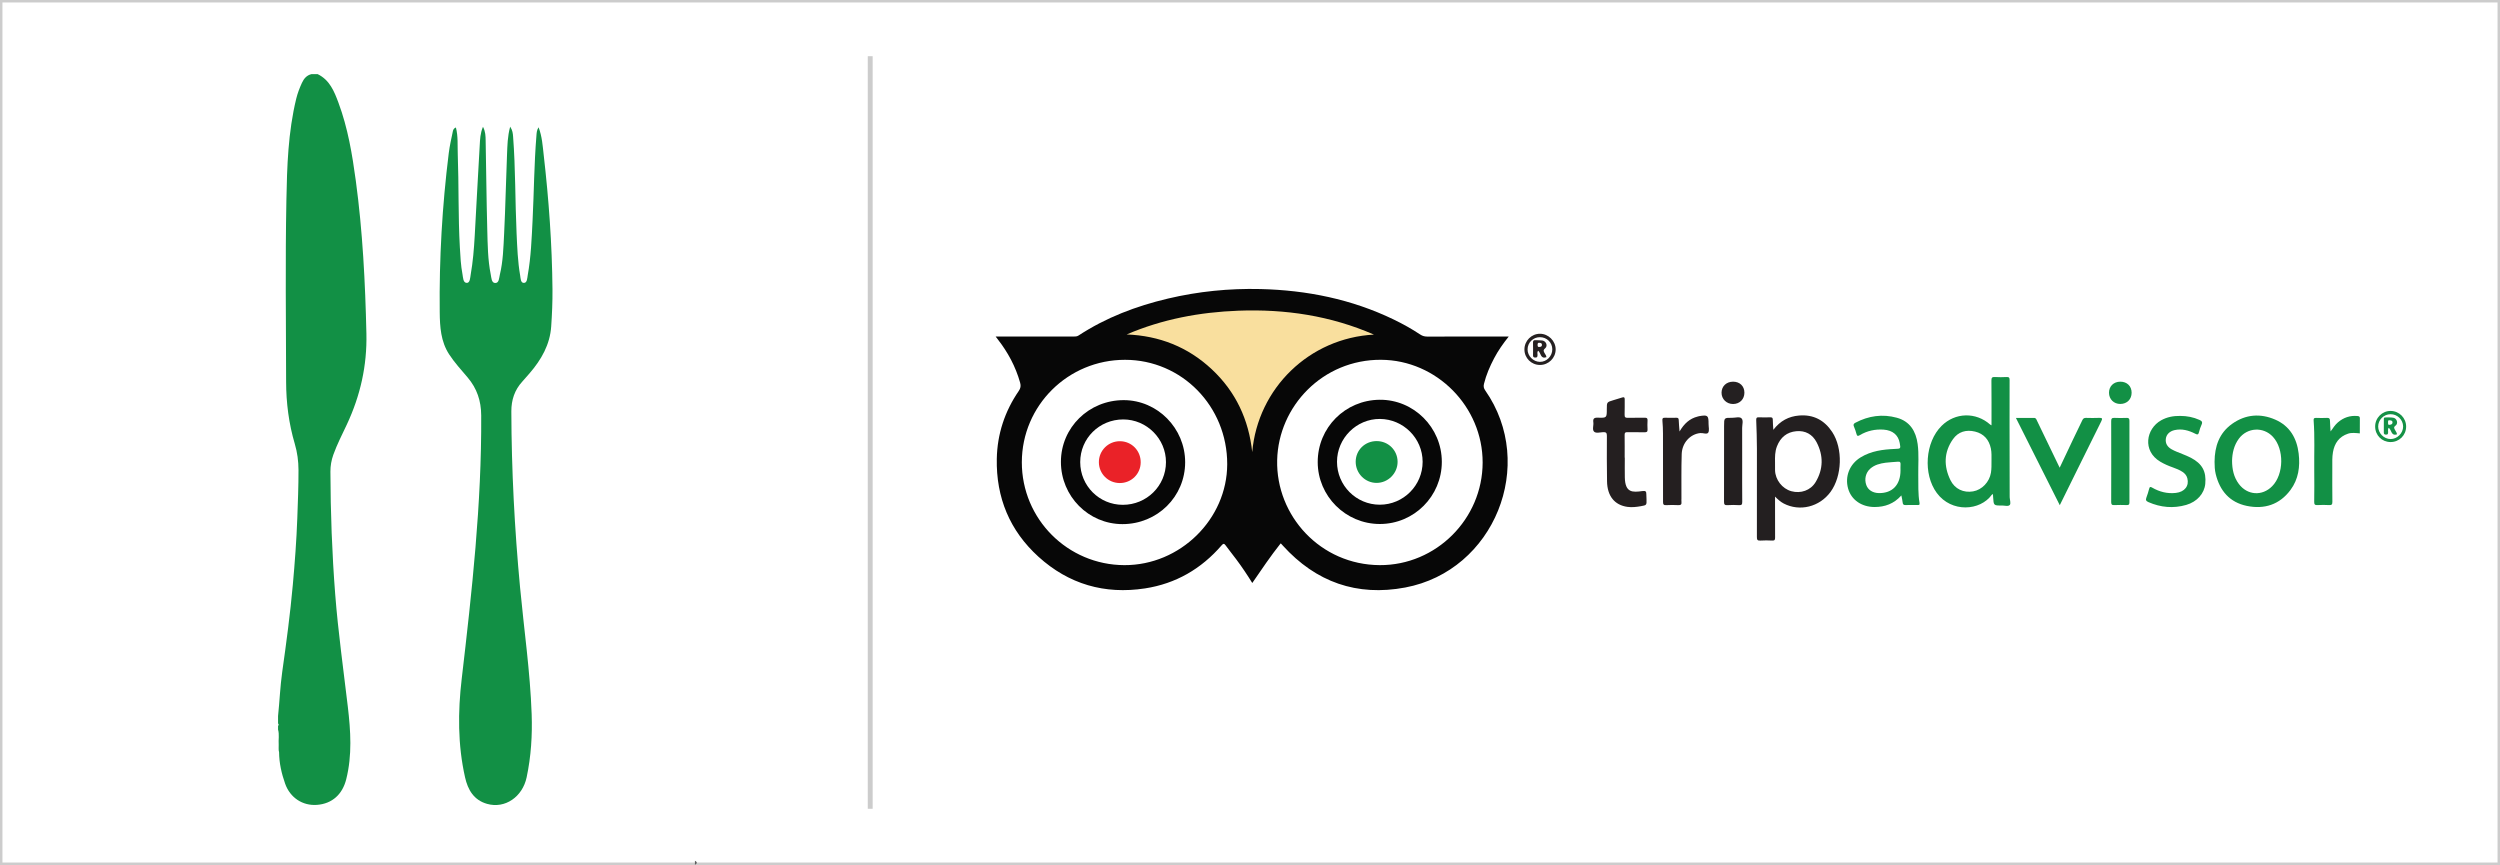 <?xml version="1.0" encoding="UTF-8"?> <!-- Generator: Adobe Illustrator 16.0.3, SVG Export Plug-In . SVG Version: 6.00 Build 0) --> <svg xmlns="http://www.w3.org/2000/svg" xmlns:xlink="http://www.w3.org/1999/xlink" version="1.1" id="Capa_1" x="0px" y="0px" width="511.572px" height="177px" viewBox="0 0 511.572 177" xml:space="preserve"> <g> <path fill-rule="evenodd" clip-rule="evenodd" fill="#129045" d="M446.146,85.109c1.364,0.003,2.675,0.252,3.927,0.815 c0.466,0.21,0.683,0.431,0.432,0.971c-0.234,0.504-0.407,1.044-0.541,1.585c-0.127,0.511-0.337,0.481-0.738,0.277 c-1.34-0.685-2.744-1.087-4.265-0.741c-0.993,0.227-1.662,0.891-1.77,1.771c-0.119,0.974,0.329,1.656,1.156,2.135 c0.708,0.409,1.478,0.673,2.229,0.981c0.587,0.24,1.18,0.474,1.74,0.767c2.316,1.211,3.187,2.806,2.946,5.33 c-0.189,1.98-1.685,3.683-3.899,4.32c-2.643,0.76-5.226,0.521-7.745-0.579c-0.479-0.209-0.587-0.446-0.407-0.921 c0.224-0.593,0.413-1.202,0.57-1.816c0.113-0.44,0.274-0.42,0.623-0.219c1.492,0.864,3.102,1.27,4.831,1.079 c1.813-0.199,2.771-1.438,2.356-3.005c-0.151-0.572-0.505-0.983-0.99-1.303c-0.6-0.394-1.256-0.661-1.929-0.897 c-0.912-0.318-1.797-0.697-2.631-1.195c-3.682-2.197-2.915-6.734,0.208-8.47C443.466,85.319,444.776,85.087,446.146,85.109z"></path> <path fill-rule="evenodd" clip-rule="evenodd" fill="#241F20" d="M332.481,93.65c0,1.35-0.022,2.699,0.005,4.047 c0.065,3.17,1.59,3.069,3.586,2.79c0.736-0.104,0.811,0.123,0.816,0.678c0.004,0.331,0.027,0.661,0.037,0.992 c0.035,1.203,0.036,1.217-1.163,1.427c-0.903,0.158-1.817,0.266-2.734,0.14c-2.631-0.362-4.135-2.21-4.181-5.228 c-0.048-3.104-0.053-6.21-0.03-9.315c0.004-0.623-0.188-0.774-0.772-0.749c-0.628,0.027-1.449,0.282-1.845-0.099 c-0.432-0.416-0.068-1.255-0.157-1.9c-0.105-0.759,0.141-0.995,0.936-0.966c1.82,0.067,1.822,0.021,1.822-1.783 c0-1.394,0.001-1.393,1.345-1.795c0.607-0.182,1.216-0.362,1.819-0.557c0.36-0.115,0.504-0.022,0.497,0.377 c-0.019,1.043,0.026,2.089-0.02,3.13c-0.024,0.558,0.172,0.679,0.689,0.661c1.145-0.037,2.291,0.006,3.437-0.021 c0.431-0.01,0.59,0.117,0.566,0.559c-0.032,0.609-0.038,1.224,0.001,1.832c0.032,0.492-0.17,0.596-0.618,0.585 c-1.17-0.026-2.342,0.009-3.513-0.019c-0.432-0.01-0.565,0.119-0.559,0.556c0.024,1.553,0.01,3.105,0.01,4.658 C332.464,93.65,332.473,93.65,332.481,93.65z"></path> <path fill-rule="evenodd" clip-rule="evenodd" fill="#129045" d="M412.516,85.521c1.316,0,2.507,0.011,3.695-0.006 c0.419-0.006,0.49,0.313,0.616,0.573c1.482,3.063,2.957,6.13,4.435,9.195c0.054,0.109,0.108,0.219,0.209,0.421 c0.941-1.99,1.838-3.899,2.746-5.803c0.623-1.307,1.274-2.601,1.886-3.912c0.164-0.352,0.368-0.488,0.756-0.478 c0.891,0.025,1.783,0.04,2.673-0.002c0.641-0.031,0.742,0.119,0.449,0.703c-1.663,3.314-3.298,6.643-4.939,9.966 c-1.168,2.363-2.332,4.729-3.551,7.2C418.489,97.407,415.531,91.519,412.516,85.521z"></path> <path fill-rule="evenodd" clip-rule="evenodd" fill="#241F20" d="M343.683,88.298c0.923-1.589,2.06-2.651,3.711-3.061 c0.099-0.024,0.195-0.062,0.295-0.078c1.778-0.298,1.934-0.171,1.932,1.587c-0.001,0.611,0.206,1.362-0.074,1.793 c-0.263,0.402-1.055,0.025-1.618,0.078c-2.027,0.192-3.729,1.975-3.803,4.29c-0.099,3.027-0.044,6.06-0.055,9.091 c-0.001,0.229-0.025,0.461,0.005,0.687c0.071,0.533-0.134,0.711-0.673,0.682c-0.813-0.043-1.632-0.048-2.443,0.002 c-0.567,0.035-0.656-0.188-0.655-0.696c0.014-4.66,0.006-9.321-0.01-13.981c-0.002-0.863-0.037-1.729-0.116-2.589 c-0.043-0.468,0.063-0.645,0.554-0.623c0.763,0.034,1.528,0.022,2.292,0.004c0.361-0.009,0.482,0.121,0.493,0.484 C343.539,86.678,343.615,87.387,343.683,88.298z"></path> <path fill-rule="evenodd" clip-rule="evenodd" fill="#129045" d="M482.887,88.683c-0.854-0.07-1.641-0.195-2.412,0.061 c-1.84,0.607-2.769,1.959-3.087,3.801c-0.174,1.009-0.13,2.028-0.131,3.045c0,2.366-0.018,4.732,0.014,7.098 c0.007,0.542-0.145,0.7-0.678,0.669c-0.786-0.046-1.578-0.046-2.364,0c-0.531,0.031-0.685-0.123-0.677-0.664 c0.032-2.188,0.031-4.376,0.009-6.564c-0.034-3.355,0.126-6.715-0.124-10.068c-0.027-0.365,0.039-0.565,0.479-0.547 c0.763,0.031,1.527,0.031,2.29-0.001c0.449-0.019,0.563,0.173,0.573,0.579c0.015,0.685,0.075,1.367,0.125,2.195 c0.522-0.72,0.921-1.359,1.498-1.854c1.159-0.994,2.483-1.441,4.012-1.303c0.348,0.031,0.488,0.135,0.48,0.501 C482.874,86.621,482.887,87.611,482.887,88.683z"></path> <path fill-rule="evenodd" clip-rule="evenodd" fill="#231F20" d="M356.499,94.448c0,2.748-0.015,5.496,0.012,8.243 c0.005,0.521-0.104,0.714-0.658,0.678c-0.786-0.051-1.58-0.054-2.364,0.001c-0.586,0.041-0.709-0.155-0.706-0.717 c0.022-5.164,0.013-10.329,0.013-15.493c0-1.672,0-1.682,1.648-1.667c0.656,0.006,1.52-0.283,1.914,0.11 c0.429,0.428,0.13,1.3,0.135,1.977C356.509,89.869,356.499,92.159,356.499,94.448z"></path> <path fill-rule="evenodd" clip-rule="evenodd" fill="#139045" d="M432.022,94.456c0-2.749,0.012-5.498-0.011-8.247 c-0.004-0.512,0.11-0.73,0.668-0.7c0.812,0.045,1.629,0.032,2.442,0.004c0.445-0.016,0.624,0.098,0.623,0.587 c-0.016,5.574-0.016,11.149,0,16.724c0.001,0.471-0.193,0.538-0.589,0.528c-0.839-0.022-1.682-0.039-2.519,0.005 c-0.527,0.028-0.628-0.174-0.625-0.652C432.032,99.955,432.022,97.206,432.022,94.456z"></path> <path fill-rule="evenodd" clip-rule="evenodd" fill="#242021" d="M354.637,78.103c1.377-0.002,2.319,0.913,2.319,2.253 c0.001,1.334-0.955,2.299-2.293,2.315c-1.35,0.017-2.398-1.005-2.385-2.324C352.292,79.035,353.269,78.105,354.637,78.103z"></path> <path fill-rule="evenodd" clip-rule="evenodd" fill="#129045" d="M433.879,78.103c1.376-0.002,2.319,0.921,2.313,2.265 c-0.006,1.343-0.953,2.285-2.308,2.294c-1.327,0.009-2.313-0.962-2.321-2.286C431.554,79.045,432.512,78.105,433.879,78.103z"></path> <path fill-rule="evenodd" clip-rule="evenodd" fill="#070707" d="M203.74,68.865c5.411,0,10.683,0,15.954,0.001 c0.353,0,0.684,0.002,1.015-0.215c5.613-3.677,11.782-6.016,18.281-7.552c6.222-1.471,12.539-2.105,18.922-1.951 c9.508,0.23,18.664,2.072,27.281,6.236c1.877,0.907,3.697,1.918,5.434,3.073c0.445,0.296,0.885,0.418,1.417,0.417 c5.246-0.016,10.493-0.01,15.739-0.01c0.27,0,0.538,0,0.947,0c-1.184,1.48-2.179,2.909-2.992,4.456 c-0.878,1.666-1.619,3.384-2.073,5.222c-0.128,0.517-0.06,0.899,0.246,1.336c10.633,15.2,1.868,36.915-16.359,40.344 c-9.89,1.861-18.262-1.101-25.031-8.559c-0.12-0.132-0.238-0.265-0.358-0.396c-0.017-0.018-0.044-0.025-0.112-0.064 c-2.048,2.58-3.891,5.316-5.8,8.096c-1.031-1.674-2.111-3.283-3.273-4.837c-0.717-0.957-1.468-1.888-2.173-2.853 c-0.307-0.421-0.481-0.415-0.828-0.015c-4.164,4.816-9.369,7.841-15.676,8.811c-8.266,1.271-15.61-0.862-21.802-6.48 c-5.885-5.34-8.68-12.121-8.526-20.051c0.098-5.048,1.627-9.694,4.491-13.867c0.388-0.564,0.467-1.044,0.289-1.68 c-0.926-3.303-2.512-6.258-4.623-8.945C204.024,69.249,203.925,69.111,203.74,68.865z M230.071,115.644 c11.415,0.042,21.034-9.399,21.053-20.663c0.02-11.839-9.282-21.341-20.901-21.353c-11.674-0.012-21.117,9.359-21.126,20.966 C209.088,106.197,218.458,115.601,230.071,115.644z M282.607,73.623c-11.919-0.067-21.01,9.49-21.262,20.53 c-0.26,11.42,8.882,21.431,20.992,21.489c11.522,0.055,21.033-9.437,21.054-20.987C303.411,83.213,293.974,73.687,282.607,73.623z"></path> <path fill-rule="evenodd" clip-rule="evenodd" fill="#F9DF9E" d="M281.148,68.468c-13.228,0.704-23.762,10.976-24.907,24.045 c-0.713-6.649-3.369-12.354-8.264-16.936c-4.891-4.576-10.735-6.876-17.427-7.139c7.304-3.136,14.971-4.562,22.854-4.86 C262.99,63.215,272.292,64.6,281.148,68.468z"></path> <path fill-rule="evenodd" clip-rule="evenodd" fill="#129045" d="M407.519,87.04c0-3.131,0.018-6.16-0.016-9.188 c-0.006-0.589,0.165-0.736,0.724-0.702c0.786,0.049,1.579,0.044,2.366,0.001c0.507-0.027,0.632,0.14,0.629,0.634 c-0.022,2.978-0.015,5.957-0.011,8.935c0.006,4.888,0.017,9.774,0.024,14.662c0,0.127-0.004,0.255,0.003,0.382 c0.026,0.531,0.277,1.242,0.028,1.549c-0.309,0.379-1.049,0.123-1.6,0.129c-1.709,0.018-1.709,0.006-1.812-1.695 c-0.012-0.196-0.024-0.392-0.04-0.635c-0.111,0.057-0.193,0.072-0.229,0.121c-2.358,3.317-8.248,3.732-11.266-0.362 c-2.828-3.839-2.394-10.382,0.993-13.734c2.771-2.744,6.995-2.856,9.924-0.265C407.291,86.916,407.359,86.944,407.519,87.04z M407.392,91.782c-0.378-1.809-1.438-3.026-3.231-3.466c-1.807-0.443-3.439,0.009-4.532,1.56c-1.869,2.651-1.904,5.515-0.515,8.367 c0.894,1.834,2.698,2.643,4.636,2.308c1.825-0.314,3.348-1.922,3.656-3.827c0.132-0.81,0.108-1.621,0.111-2.433 C407.51,93.452,407.565,92.612,407.392,91.782z"></path> <path fill-rule="evenodd" clip-rule="evenodd" fill="#231F20" d="M362.874,87.954c1.424-1.853,3.157-2.748,5.258-2.924 c2.938-0.247,5.189,0.941,6.79,3.372c2.218,3.367,2.043,9.007-0.348,12.264c-2.257,3.073-6.303,4.07-9.573,2.368 c-0.638-0.332-1.16-0.799-1.778-1.418c0,0.438,0,0.753,0,1.066c0,2.443-0.011,4.887,0.011,7.329 c0.004,0.456-0.099,0.63-0.586,0.605c-0.813-0.041-1.632-0.054-2.441,0.003c-0.612,0.043-0.699-0.203-0.697-0.741 c0.017-6.031,0.021-12.063,0.005-18.094c-0.006-1.932-0.067-3.863-0.144-5.794c-0.019-0.477,0.097-0.623,0.574-0.599 c0.762,0.038,1.527,0.028,2.29,0.003c0.395-0.015,0.532,0.113,0.531,0.513C362.764,86.514,362.826,87.12,362.874,87.954z M363.226,96.23c0.056,1.957,1.467,3.768,3.327,4.284c1.921,0.533,3.95-0.149,4.981-1.874c1.58-2.64,1.617-5.41,0.204-8.129 c-0.848-1.631-2.306-2.444-4.15-2.276c-1.94,0.177-3.252,1.257-3.969,3.092c-0.421,1.078-0.417,2.183-0.396,3.301 C363.223,95.162,363.21,95.696,363.226,96.23z"></path> <path fill-rule="evenodd" clip-rule="evenodd" fill="#129045" d="M389.074,101.379c-1.52,1.71-3.377,2.377-5.499,2.369 c-2.661-0.009-4.75-1.479-5.397-3.771c-0.697-2.47,0.296-4.999,2.557-6.384c2.151-1.317,4.569-1.626,7.024-1.73 c1.191-0.051,1.197-0.028,0.981-1.21c-0.297-1.625-1.432-2.603-3.285-2.737c-1.74-0.126-3.392,0.237-4.896,1.136 c-0.393,0.234-0.547,0.188-0.667-0.245c-0.142-0.512-0.3-1.026-0.518-1.51c-0.177-0.396-0.077-0.596,0.28-0.785 c2.699-1.433,5.553-1.835,8.49-1.032c2.675,0.731,3.912,2.757,4.265,5.382c0.285,2.126,0.093,4.269,0.126,6.403 c0.03,1.882-0.067,3.769,0.256,5.633c0.078,0.453-0.122,0.451-0.436,0.448c-0.814-0.007-1.629-0.019-2.442,0.005 c-0.393,0.012-0.535-0.137-0.572-0.519C389.297,102.388,389.182,101.95,389.074,101.379z M388.905,95.04 c0.032-0.419-0.092-0.607-0.543-0.563c-0.835,0.082-1.678,0.094-2.508,0.208c-1.139,0.156-2.251,0.426-3.151,1.22 c-0.921,0.812-1.241,2.142-0.804,3.354c0.366,1.015,1.329,1.624,2.594,1.642c2.756,0.037,4.405-1.7,4.405-4.639 C388.898,95.854,388.875,95.445,388.905,95.04z"></path> <path fill-rule="evenodd" clip-rule="evenodd" fill="#129045" d="M453.163,94.5c0.014-3.138,0.943-5.887,3.593-7.77 c2.748-1.954,5.785-2.189,8.829-0.861c2.958,1.292,4.41,3.783,4.787,6.929c0.321,2.685-0.035,5.262-1.679,7.473 c-2.233,3.003-5.347,3.987-8.916,3.254c-3.512-0.723-5.542-3.089-6.378-6.522C453.199,96.181,453.166,95.341,453.163,94.5z M458.131,99.031c1.743,2.332,4.784,2.538,6.825,0.458c2.406-2.452,2.481-7.575,0.149-10.104c-1.95-2.115-5.263-1.929-6.974,0.392 c-1.006,1.367-1.346,2.934-1.387,4.513C456.756,96.057,457.096,97.645,458.131,99.031z"></path> <path fill-rule="evenodd" clip-rule="evenodd" fill="#070707" d="M242.516,94.585c0,7.042-5.696,12.666-12.828,12.665 c-6.957-0.001-12.596-5.705-12.594-12.737c0.003-7.024,5.718-12.639,12.86-12.633C236.846,81.887,242.516,87.622,242.516,94.585z M238.591,94.574c0.01-4.79-3.939-8.741-8.741-8.745c-4.895-0.003-8.807,3.875-8.808,8.731c0,4.837,3.889,8.739,8.714,8.742 C234.646,103.305,238.581,99.417,238.591,94.574z"></path> <path fill-rule="evenodd" clip-rule="evenodd" fill="#070707" d="M295.038,94.505c0.001,7.033-5.687,12.729-12.702,12.72 c-6.981-0.009-12.685-5.701-12.693-12.667c-0.009-7.045,5.606-12.693,12.68-12.755C289.296,81.742,295.037,87.476,295.038,94.505z M282.348,103.277c4.831-0.002,8.771-3.954,8.764-8.789c-0.007-4.786-3.932-8.724-8.73-8.76c-4.801-0.036-8.788,3.938-8.791,8.763 C273.587,99.339,277.513,103.279,282.348,103.277z"></path> <path fill-rule="evenodd" clip-rule="evenodd" fill="#252021" d="M315.119,74.682c-1.773-0.004-3.188-1.425-3.178-3.19 c0.01-1.766,1.446-3.202,3.193-3.196c1.73,0.006,3.204,1.486,3.198,3.212C318.327,73.258,316.881,74.686,315.119,74.682z M312.586,71.496c-0.007,1.346,1.159,2.53,2.512,2.552c1.383,0.021,2.555-1.164,2.547-2.578c-0.008-1.388-1.121-2.475-2.535-2.475 C313.711,68.997,312.594,70.104,312.586,71.496z M316.073,72.267c-0.2-0.366-0.355-0.599,0.104-0.986 c0.602-0.508,0.215-1.488-0.583-1.608c-0.449-0.068-0.914-0.025-1.369-0.061c-0.392-0.029-0.542,0.105-0.529,0.514 c0.026,0.839,0.015,1.679,0.005,2.518c-0.005,0.32,0.039,0.512,0.443,0.525c0.462,0.016,0.468-0.222,0.477-0.562 c0.008-0.27-0.127-0.584,0.136-0.84c0.575,0.465,0.452,1.76,1.681,1.326C316.437,72.763,316.215,72.529,316.073,72.267z M315.529,70.592c0.016-0.342-0.2-0.408-0.475-0.449c-0.363-0.055-0.42,0.137-0.418,0.436c0.002,0.267,0.057,0.449,0.307,0.422 C315.278,70.985,315.512,70.935,315.529,70.592z"></path> <path fill-rule="evenodd" clip-rule="evenodd" fill="#149146" d="M492.363,87.28c0.002,1.787-1.413,3.19-3.205,3.177 c-1.759-0.014-3.123-1.392-3.133-3.166c-0.01-1.781,1.438-3.229,3.197-3.201C490.967,84.118,492.361,85.535,492.363,87.28z M486.643,87.282c-0.001,1.36,1.17,2.548,2.525,2.562c1.376,0.014,2.603-1.22,2.578-2.591c-0.025-1.382-1.183-2.505-2.57-2.496 C487.781,84.765,486.644,85.899,486.643,87.282z M490.094,87.99c-0.169-0.337-0.357-0.555,0.117-0.908 c0.585-0.437,0.269-1.464-0.458-1.599c-0.542-0.1-1.111-0.057-1.668-0.064c-0.299-0.005-0.283,0.223-0.283,0.429 c0,0.862,0.01,1.725-0.005,2.587c-0.006,0.336,0.067,0.506,0.458,0.507c0.43,0.001,0.409-0.246,0.422-0.543 c0.013-0.278-0.101-0.589,0.124-0.863c0.612,0.426,0.456,1.754,1.687,1.337C490.48,88.525,490.238,88.277,490.094,87.99z M488.989,86.929c0.289-0.041,0.573-0.103,0.591-0.469c0.018-0.388-0.262-0.413-0.561-0.456c-0.455-0.064-0.329,0.251-0.354,0.481 C488.688,86.694,488.6,86.984,488.989,86.929z"></path> <path fill-rule="evenodd" clip-rule="evenodd" fill="#EA2228" d="M233.421,94.595c-0.005,2.372-1.9,4.254-4.277,4.25 c-2.375-0.005-4.272-1.894-4.281-4.262c-0.009-2.393,1.932-4.318,4.331-4.297C231.562,90.308,233.427,92.209,233.421,94.595z"></path> <path fill-rule="evenodd" clip-rule="evenodd" fill="#129045" d="M281.715,90.26c2.383,0.005,4.273,1.887,4.273,4.254 c0,2.339-1.935,4.286-4.274,4.302c-2.363,0.018-4.311-1.949-4.301-4.341C277.423,92.103,279.308,90.256,281.715,90.26z"></path> </g> <rect fill-rule="evenodd" clip-rule="evenodd" fill="none" stroke="#CCCCCC" stroke-miterlimit="10" width="511.572" height="177"></rect> <line fill="none" stroke="#CCCCCC" stroke-miterlimit="10" x1="178.072" y1="11.5" x2="178.072" y2="165.5"></line> <path fill-rule="evenodd" clip-rule="evenodd" fill="#129045" d="M64.998,15.169c2.463,1.189,3.398,3.535,4.261,5.853 c1.92,5.155,2.82,10.554,3.553,15.981c1.401,10.373,1.928,20.8,2.165,31.259c0.148,6.56-1.237,12.684-3.986,18.57 c-0.959,2.054-2.009,4.066-2.778,6.209c-0.405,1.131-0.603,2.272-0.6,3.462c0.025,8.394,0.332,16.779,0.982,25.145 c0.598,7.687,1.682,15.325,2.58,22.981c0.58,4.944,0.91,9.897-0.326,14.825c-0.773,3.086-2.869,5.011-5.978,5.246 c-2.927,0.222-5.507-1.451-6.529-4.349c-0.729-2.068-1.216-4.201-1.235-6.415c-0.16-0.514-0.042-1.041-0.078-1.56 c-0.079-1.022,0.163-2.06-0.131-3.073c0-0.253,0-0.506,0-0.759c0.16-0.169,0.16-0.337,0-0.506c0-0.506,0-1.013,0-1.519 c0.318-3.007,0.429-6.031,0.853-9.03c0.838-5.927,1.633-11.861,2.169-17.825c0.407-4.531,0.751-9.065,0.915-13.615 c0.119-3.285,0.252-6.567,0.245-9.855c-0.004-1.832-0.24-3.614-0.757-5.364c-1.228-4.156-1.767-8.415-1.776-12.732 c-0.028-12.355-0.176-24.715,0.055-37.066c0.13-6.976,0.345-13.995,2.017-20.846c0.272-1.112,0.678-2.17,1.154-3.208 c0.404-0.884,0.971-1.57,1.96-1.809C64.154,15.169,64.576,15.169,64.998,15.169z"></path> <path fill-rule="evenodd" clip-rule="evenodd" fill="#151515" d="M142.203,178.229c0.86,1.621,0.234,3.359,0.398,5.035 c-0.142,0.167-0.275,0.161-0.398-0.022C142.203,181.571,142.203,179.9,142.203,178.229z"></path> <path fill-rule="evenodd" clip-rule="evenodd" fill="#2D2D2D" d="M142.203,183.242c0.133,0.001,0.266,0.008,0.398,0.021 c-0.019,0.871-0.036,1.742-0.054,2.613c-0.115-0.042-0.229-0.085-0.344-0.128C142.203,184.913,142.203,184.078,142.203,183.242z"></path> <path fill-rule="evenodd" clip-rule="evenodd" fill="#5B5B5B" d="M142.203,176.14c0.55,0.279,0.46,0.557,0,0.835 C142.203,176.697,142.203,176.418,142.203,176.14z"></path> <path fill-rule="evenodd" clip-rule="evenodd" fill="#129045" d="M93.289,26.079c0.476,1.821,0.314,3.646,0.381,5.447 c0.236,6.363,0.069,12.735,0.43,19.096c0.104,1.853,0.192,3.707,0.542,5.53c0.127,0.66,0.108,1.727,0.878,1.736 c0.675,0.009,0.684-1.052,0.794-1.678c0.46-2.617,0.678-5.264,0.826-7.915c0.345-6.188,0.662-12.377,1.026-18.564 c0.07-1.204,0.097-2.434,0.665-3.787c0.528,1,0.53,1.921,0.547,2.816c0.117,6.071,0.168,12.144,0.331,18.214 c0.083,3.07,0.102,6.156,0.711,9.189c0.137,0.678,0.143,1.723,0.904,1.748c0.814,0.025,0.799-1.037,0.959-1.699 c0.667-2.763,0.734-5.601,0.877-8.414c0.272-5.39,0.366-10.789,0.593-16.181c0.078-1.823,0.092-3.669,0.643-5.698 c0.506,0.77,0.551,1.409,0.601,2.06c0.504,6.563,0.408,13.147,0.709,19.718c0.134,2.906,0.239,5.813,0.735,8.686 c0.102,0.589,0.083,1.523,0.775,1.507c0.671-0.015,0.665-0.972,0.769-1.555c0.671-3.743,0.81-7.539,0.999-11.325 c0.287-5.726,0.312-11.465,0.78-17.183c0.046-0.572,0.041-1.153,0.445-1.782c0.726,1.9,0.835,3.807,1.048,5.665 c1.047,9.135,1.711,18.3,1.796,27.498c0.023,2.527-0.09,5.061-0.261,7.583c-0.252,3.731-2.023,6.804-4.406,9.573 c-0.495,0.576-0.989,1.152-1.501,1.711c-1.588,1.733-2.255,3.769-2.249,6.116c0.034,12.026,0.659,24.017,1.782,35.99 c0.812,8.642,2.066,17.243,2.375,25.93c0.156,4.354-0.123,8.671-1.025,12.946c-0.848,4.016-4.43,6.478-8.099,5.436 c-2.717-0.773-3.93-2.875-4.506-5.432c-1.501-6.661-1.474-13.398-0.687-20.123c2.097-17.923,4.097-35.846,3.993-53.935 c-0.017-2.991-0.871-5.513-2.772-7.76c-1.305-1.542-2.678-3.031-3.789-4.734c-1.721-2.64-1.894-5.627-1.928-8.627 c-0.122-10.891,0.503-21.742,1.849-32.55c0.187-1.5,0.526-2.982,0.838-4.464C92.726,26.616,92.808,26.283,93.289,26.079z"></path> </svg> 